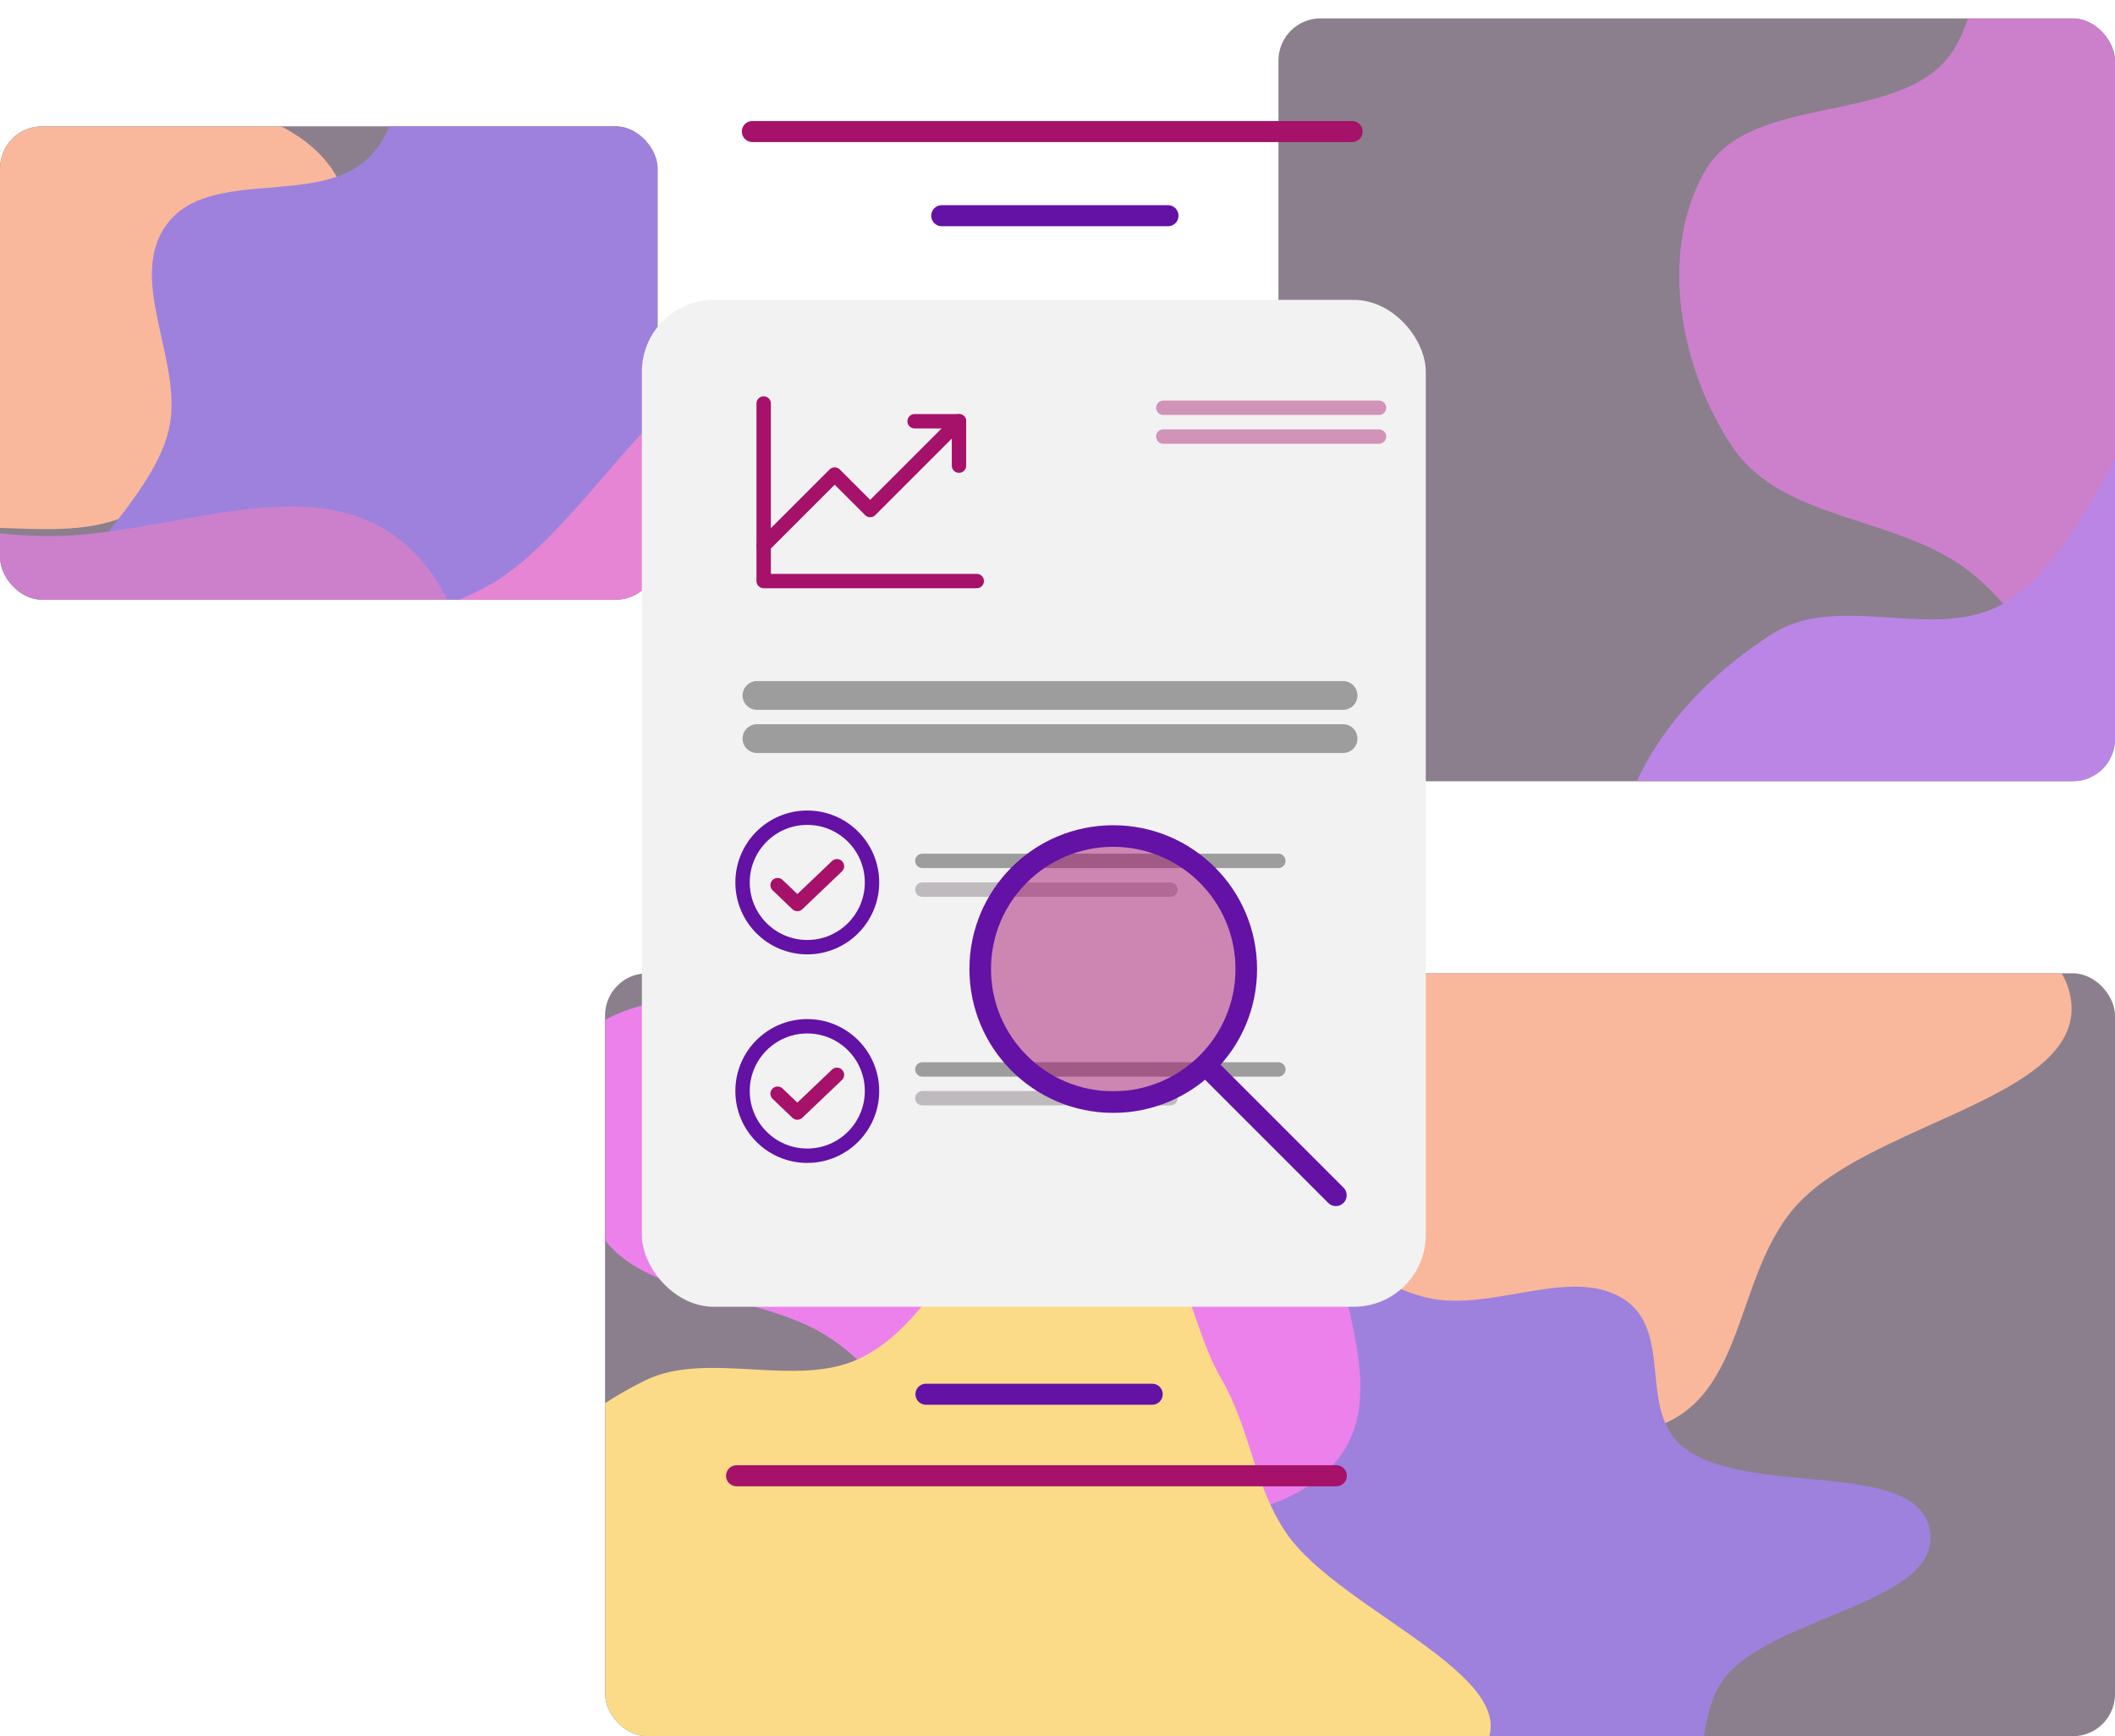 <svg xmlns="http://www.w3.org/2000/svg" width="402" height="330" viewBox="0 0 402 330" fill="none"><g opacity="0.5"><g clip-path="url(#clip0_32_1219)"><rect y="24" width="125" height="90" rx="8" fill="#18001E"></rect><g filter="url(#filter0_f_32_1219)"><path fill-rule="evenodd" clip-rule="evenodd" d="M-47.316 -49.233C-73.664 -44.045 -61.613 0.317 -76.905 22.391C-92.239 44.525 -132.7 48.532 -133.687 75.441C-134.674 102.392 -107.201 126.508 -80.947 132.673C-57.855 138.095 -42.099 109.858 -19.643 102.22C-3.621 96.77 15.096 105.423 28.712 95.373C47.584 81.443 71.717 61.71 66.093 38.937C60.442 16.059 25.229 20.409 6.624 5.945C-14.486 -10.467 -21.081 -54.398 -47.316 -49.233Z" fill="#F3713A"></path><path fill-rule="evenodd" clip-rule="evenodd" d="M32.091 81.645C28.285 98.201 2.775 113.644 12.115 127.833C22.481 143.581 51.292 125.66 67.454 135.366C79.814 142.788 74.206 167.461 87.478 173.089C99.968 178.386 112.343 163.409 125.466 159.968C137.621 156.78 150.097 157.139 162.129 153.513C177.893 148.764 197.049 148.117 207.37 135.289C217.428 122.788 218.181 103.948 214.592 88.31C211.127 73.211 198.627 62.181 188.005 50.906C179.558 41.939 169.737 34.676 158.773 29.059C149.239 24.175 136.894 26.66 128.27 20.305C113.205 9.203 109.569 -23.776 91.091 -20.817C72.948 -17.911 83.03 16.144 70.475 29.56C61.036 39.646 39.896 31.526 31.7 42.647C23.89 53.245 35.041 68.815 32.091 81.645Z" fill="#3E04BB"></path><path fill-rule="evenodd" clip-rule="evenodd" d="M-59.945 120.639C-78.982 128.396 -103.794 122.476 -118.018 137.316C-133.261 153.218 -149.855 182.784 -135.646 199.616C-118.449 219.988 -81.084 195.643 -57.807 208.642C-41.897 217.527 -49.666 247.599 -33.769 256.508C-18.245 265.209 3.447 261.121 18.276 251.283C32.723 241.697 31.425 219.909 42.048 206.207C54.261 190.455 78.151 184.737 84.512 165.848C91.368 145.491 93.182 117.014 76.739 103.192C58.952 88.238 31.684 102.281 8.449 101.904C-4.637 101.692 -17.394 98.002 -30.017 101.46C-41.681 104.655 -48.745 116.076 -59.945 120.639Z" fill="#990199"></path><path fill-rule="evenodd" clip-rule="evenodd" d="M141.832 255.484C156.592 247.658 172.151 240.534 181.711 226.833C191.635 212.61 203.115 193.698 195.973 177.894C188.24 160.782 155.033 168.575 147.591 151.335C136.899 126.565 172.149 87.906 150.297 72.083C131.033 58.133 113.45 100.134 92.543 111.473C80.073 118.237 65.903 118.84 53.044 124.83C34.715 133.368 2.593 133.818 1.26 153.994C-0.203 176.158 36.849 180.314 48.116 199.456C55.779 212.475 45.869 230.699 53.929 243.475C63.049 257.93 77.607 270.731 94.542 273.045C111.547 275.368 126.668 263.522 141.832 255.484Z" fill="#CE0BAA"></path></g></g></g><g opacity="0.5"><g clip-path="url(#clip1_32_1219)"><rect x="115" y="185" width="287" height="145" rx="8" fill="#18001E"></rect><g filter="url(#filter1_f_32_1219)"><path fill-rule="evenodd" clip-rule="evenodd" d="M393.373 188.708C388.639 169.273 347.589 178.022 327.214 166.686C306.783 155.317 303.175 125.484 278.294 124.677C253.376 123.868 231.01 144.044 225.247 163.376C220.178 180.379 246.251 192.077 253.26 208.651C258.261 220.475 250.215 234.245 259.476 244.31C272.312 258.262 290.501 276.108 311.572 272.03C332.741 267.934 328.802 241.968 342.222 228.299C357.448 212.789 398.087 208.059 393.373 188.708Z" fill="#F3713A"></path><path fill-rule="evenodd" clip-rule="evenodd" d="M272.162 246.842C256.862 243.987 242.642 225.139 229.5 231.981C214.914 239.574 231.416 260.862 222.402 272.745C215.51 281.833 192.709 277.625 187.472 287.391C182.544 296.58 196.364 305.746 199.515 315.428C202.434 324.397 202.072 333.59 205.396 342.47C209.75 354.103 210.302 368.223 222.139 375.868C233.675 383.319 251.094 383.93 265.564 381.332C279.533 378.824 289.763 369.644 300.214 361.848C308.526 355.649 315.265 348.433 320.485 340.369C325.024 333.356 322.756 324.25 328.653 317.913C338.955 306.843 369.459 304.262 366.767 290.634C364.123 277.253 332.609 284.582 320.233 275.288C310.929 268.301 318.488 252.744 308.224 246.671C298.443 240.883 284.019 249.055 272.162 246.842Z" fill="#3E04BB"></path><path fill-rule="evenodd" clip-rule="evenodd" d="M236.324 178.891C229.197 164.837 234.731 146.568 221.042 136.039C206.374 124.757 179.074 112.438 163.476 122.861C144.597 135.475 167.019 163.087 154.944 180.204C146.69 191.904 118.901 186.087 110.625 197.777C102.542 209.193 106.271 225.193 115.333 236.152C124.161 246.829 144.312 245.937 156.957 253.808C171.493 262.856 176.724 280.481 194.175 285.226C212.983 290.34 239.311 291.762 252.131 279.685C266.001 266.62 253.081 246.481 253.485 229.357C253.712 219.712 257.155 210.321 253.987 201.007C251.061 192.4 240.517 187.16 236.324 178.891Z" fill="#D903D9"></path><path fill-rule="evenodd" clip-rule="evenodd" d="M111.153 327.204C118.354 338.107 124.905 349.595 137.551 356.682C150.679 364.04 168.14 372.557 182.771 367.341C198.612 361.692 191.486 337.195 207.445 331.761C230.375 323.955 266.038 350.051 280.722 333.993C293.667 319.836 254.871 306.751 244.436 291.308C238.211 282.097 237.688 271.651 232.179 262.156C224.328 248.621 223.988 224.944 205.335 223.902C184.844 222.757 180.912 250.053 163.185 258.3C151.128 263.909 134.301 256.55 122.467 262.453C109.079 269.131 97.207 279.823 95.027 292.297C92.838 304.824 103.756 316.004 111.153 327.204Z" fill="#F9B812"></path></g></g></g><g opacity="0.5"><g clip-path="url(#clip2_32_1219)"><rect x="243" y="3.492" width="159" height="145" rx="8" fill="#18001E"></rect><g filter="url(#filter2_f_32_1219)"><path fill-rule="evenodd" clip-rule="evenodd" d="M498.803 98.583C482.248 94.777 466.804 69.267 452.615 78.607C436.868 88.973 454.788 117.784 445.082 133.947C437.66 146.306 412.988 140.698 407.359 153.97C402.062 166.46 417.04 178.835 420.481 191.958C423.669 204.113 423.31 216.589 426.935 228.621C431.685 244.385 432.332 263.541 445.159 273.862C457.66 283.92 476.5 284.673 492.139 281.084C507.237 277.619 518.267 265.119 529.543 254.497C538.509 246.05 545.773 236.229 551.389 225.265C556.273 215.731 553.789 203.386 560.144 194.762C571.246 179.697 604.224 176.061 601.265 157.583C598.36 139.44 564.305 149.522 550.889 136.967C540.802 127.528 548.923 106.388 537.802 98.192C527.204 90.382 511.634 101.533 498.803 98.583Z" fill="#3E04BB"></path><path fill-rule="evenodd" clip-rule="evenodd" d="M459.809 6.547C452.053 -12.49 457.973 -37.302 443.133 -51.526C427.23 -66.769 397.665 -83.363 380.832 -69.154C360.461 -51.957 384.805 -14.592 371.807 8.685C362.921 24.595 332.85 16.826 323.94 32.723C315.24 48.247 319.328 69.939 329.166 84.767C338.751 99.215 360.539 97.917 374.241 108.54C389.993 120.752 395.711 144.643 414.601 151.004C434.958 157.86 463.434 159.674 477.257 143.231C492.21 125.444 478.167 98.176 478.544 74.941C478.757 61.855 482.446 49.098 478.988 36.475C475.793 24.811 464.372 17.746 459.809 6.547Z" fill="#990199"></path><path fill-rule="evenodd" clip-rule="evenodd" d="M324.965 208.324C332.79 223.084 339.915 238.643 353.615 248.203C367.838 258.127 386.751 269.607 402.555 262.465C419.666 254.732 411.874 221.525 429.114 214.083C453.884 203.391 492.543 238.641 508.366 216.789C522.315 197.525 480.315 179.942 468.975 159.035C462.212 146.565 461.609 132.395 455.619 119.536C447.081 101.207 446.63 69.085 426.454 67.752C404.291 66.289 400.134 103.341 380.992 114.608C367.974 122.271 349.75 112.361 336.974 120.421C322.518 129.541 309.717 144.099 307.404 161.034C305.081 178.039 316.926 193.16 324.965 208.324Z" fill="#780BCE"></path></g></g></g><rect x="122" y="57" width="149" height="191.376" rx="13.67" fill="#F2F2F2"></rect><line x1="143.872" y1="132.184" x2="255.28" y2="132.184" stroke="#9D9D9D" stroke-width="5.468" stroke-linecap="round"></line><line x1="221.105" y1="77.505" x2="262.115" y2="77.505" stroke="#A6116A" stroke-opacity="0.42" stroke-width="2.734" stroke-linecap="round"></line><line x1="221.105" y1="82.973" x2="262.115" y2="82.973" stroke="#A6116A" stroke-opacity="0.42" stroke-width="2.734" stroke-linecap="round"></line><line x1="143.872" y1="140.385" x2="255.28" y2="140.385" stroke="#9D9D9D" stroke-width="5.468" stroke-linecap="round"></line><line x1="175.312" y1="203.266" x2="242.977" y2="203.266" stroke="#9D9D9D" stroke-width="2.734" stroke-linecap="round"></line><line x1="175.312" y1="208.734" x2="222.472" y2="208.734" stroke="#BEBABE" stroke-width="2.734" stroke-linecap="round"></line><line x1="175.312" y1="163.624" x2="242.977" y2="163.624" stroke="#9D9D9D" stroke-width="2.734" stroke-linecap="round"></line><line x1="175.312" y1="169.092" x2="222.472" y2="169.092" stroke="#BEBABE" stroke-width="2.734" stroke-linecap="round"></line><path d="M211.595 209.471C225.559 209.471 236.88 198.151 236.88 184.187C236.88 170.223 225.559 158.903 211.595 158.903C197.631 158.903 186.311 170.223 186.311 184.187C186.311 198.151 197.631 209.471 211.595 209.471Z" fill="#A6116A" fill-opacity="0.48" stroke="#6411A6" stroke-width="4.101" stroke-linecap="round" stroke-linejoin="round"></path><path d="M229.307 202.583L253.913 227.188" stroke="#6411A6" stroke-width="4.101" stroke-linecap="round" stroke-linejoin="round"></path><path d="M185.649 110.44H145.153V76.693" stroke="#A6116A" stroke-width="2.734" stroke-linecap="round" stroke-linejoin="round"></path><path d="M182.275 80.068L165.401 96.941L158.652 90.192L145.153 103.691" stroke="#A6116A" stroke-width="2.734" stroke-linecap="round" stroke-linejoin="round"></path><path d="M182.275 88.504V80.068H173.838" stroke="#A6116A" stroke-width="2.734" stroke-linecap="round" stroke-linejoin="round"></path><path d="M159.079 204.291L151.556 211.468L147.802 207.88" stroke="#A6116A" stroke-width="2.734" stroke-linecap="round" stroke-linejoin="round"></path><path d="M153.44 219.67C160.235 219.67 165.743 214.162 165.743 207.367C165.743 200.572 160.235 195.064 153.44 195.064C146.646 195.064 141.138 200.572 141.138 207.367C141.138 214.162 146.646 219.67 153.44 219.67Z" stroke="#6411A6" stroke-width="2.734" stroke-linecap="round" stroke-linejoin="round"></path><path d="M159.079 164.649L151.556 171.826L147.802 168.237" stroke="#A6116A" stroke-width="2.734" stroke-linecap="round" stroke-linejoin="round"></path><path d="M153.44 180.028C160.235 180.028 165.743 174.519 165.743 167.725C165.743 160.93 160.235 155.422 153.44 155.422C146.646 155.422 141.138 160.93 141.138 167.725C141.138 174.519 146.646 180.028 153.44 180.028Z" stroke="#6411A6" stroke-width="2.734" stroke-linecap="round" stroke-linejoin="round"></path><path d="M179 41L222 41" stroke="#6411A6" stroke-width="4" stroke-linecap="round"></path><path d="M143 25L257 25" stroke="#A6116A" stroke-width="4" stroke-linecap="round"></path><path d="M176 265L219 265" stroke="#6411A6" stroke-width="4" stroke-linecap="round"></path><path d="M140 280.5L254 280.5" stroke="#A6116A" stroke-width="4" stroke-linecap="round"></path><defs><filter id="filter0_f_32_1219" x="-296.743" y="-205.343" width="668.986" height="634.375" filterUnits="userSpaceOnUse" color-interpolation-filters="sRGB"><feGaussianBlur stdDeviation="77.845"></feGaussianBlur></filter><filter id="filter1_f_32_1219" x="-60.948" y="-36.767" width="610.39" height="575.185" filterUnits="userSpaceOnUse" color-interpolation-filters="sRGB"><feGaussianBlur stdDeviation="77.845"></feGaussianBlur></filter><filter id="filter2_f_32_1219" x="151.416" y="-230.251" width="634.375" height="668.986" filterUnits="userSpaceOnUse" color-interpolation-filters="sRGB"><feGaussianBlur stdDeviation="77.845"></feGaussianBlur></filter><clipPath id="clip0_32_1219"><rect y="24" width="125" height="90" rx="8" fill="white"></rect></clipPath><clipPath id="clip1_32_1219"><rect x="115" y="185" width="287" height="145" rx="8" fill="white"></rect></clipPath><clipPath id="clip2_32_1219"><rect x="243" y="3.492" width="159" height="145" rx="8" fill="white"></rect></clipPath></defs></svg>